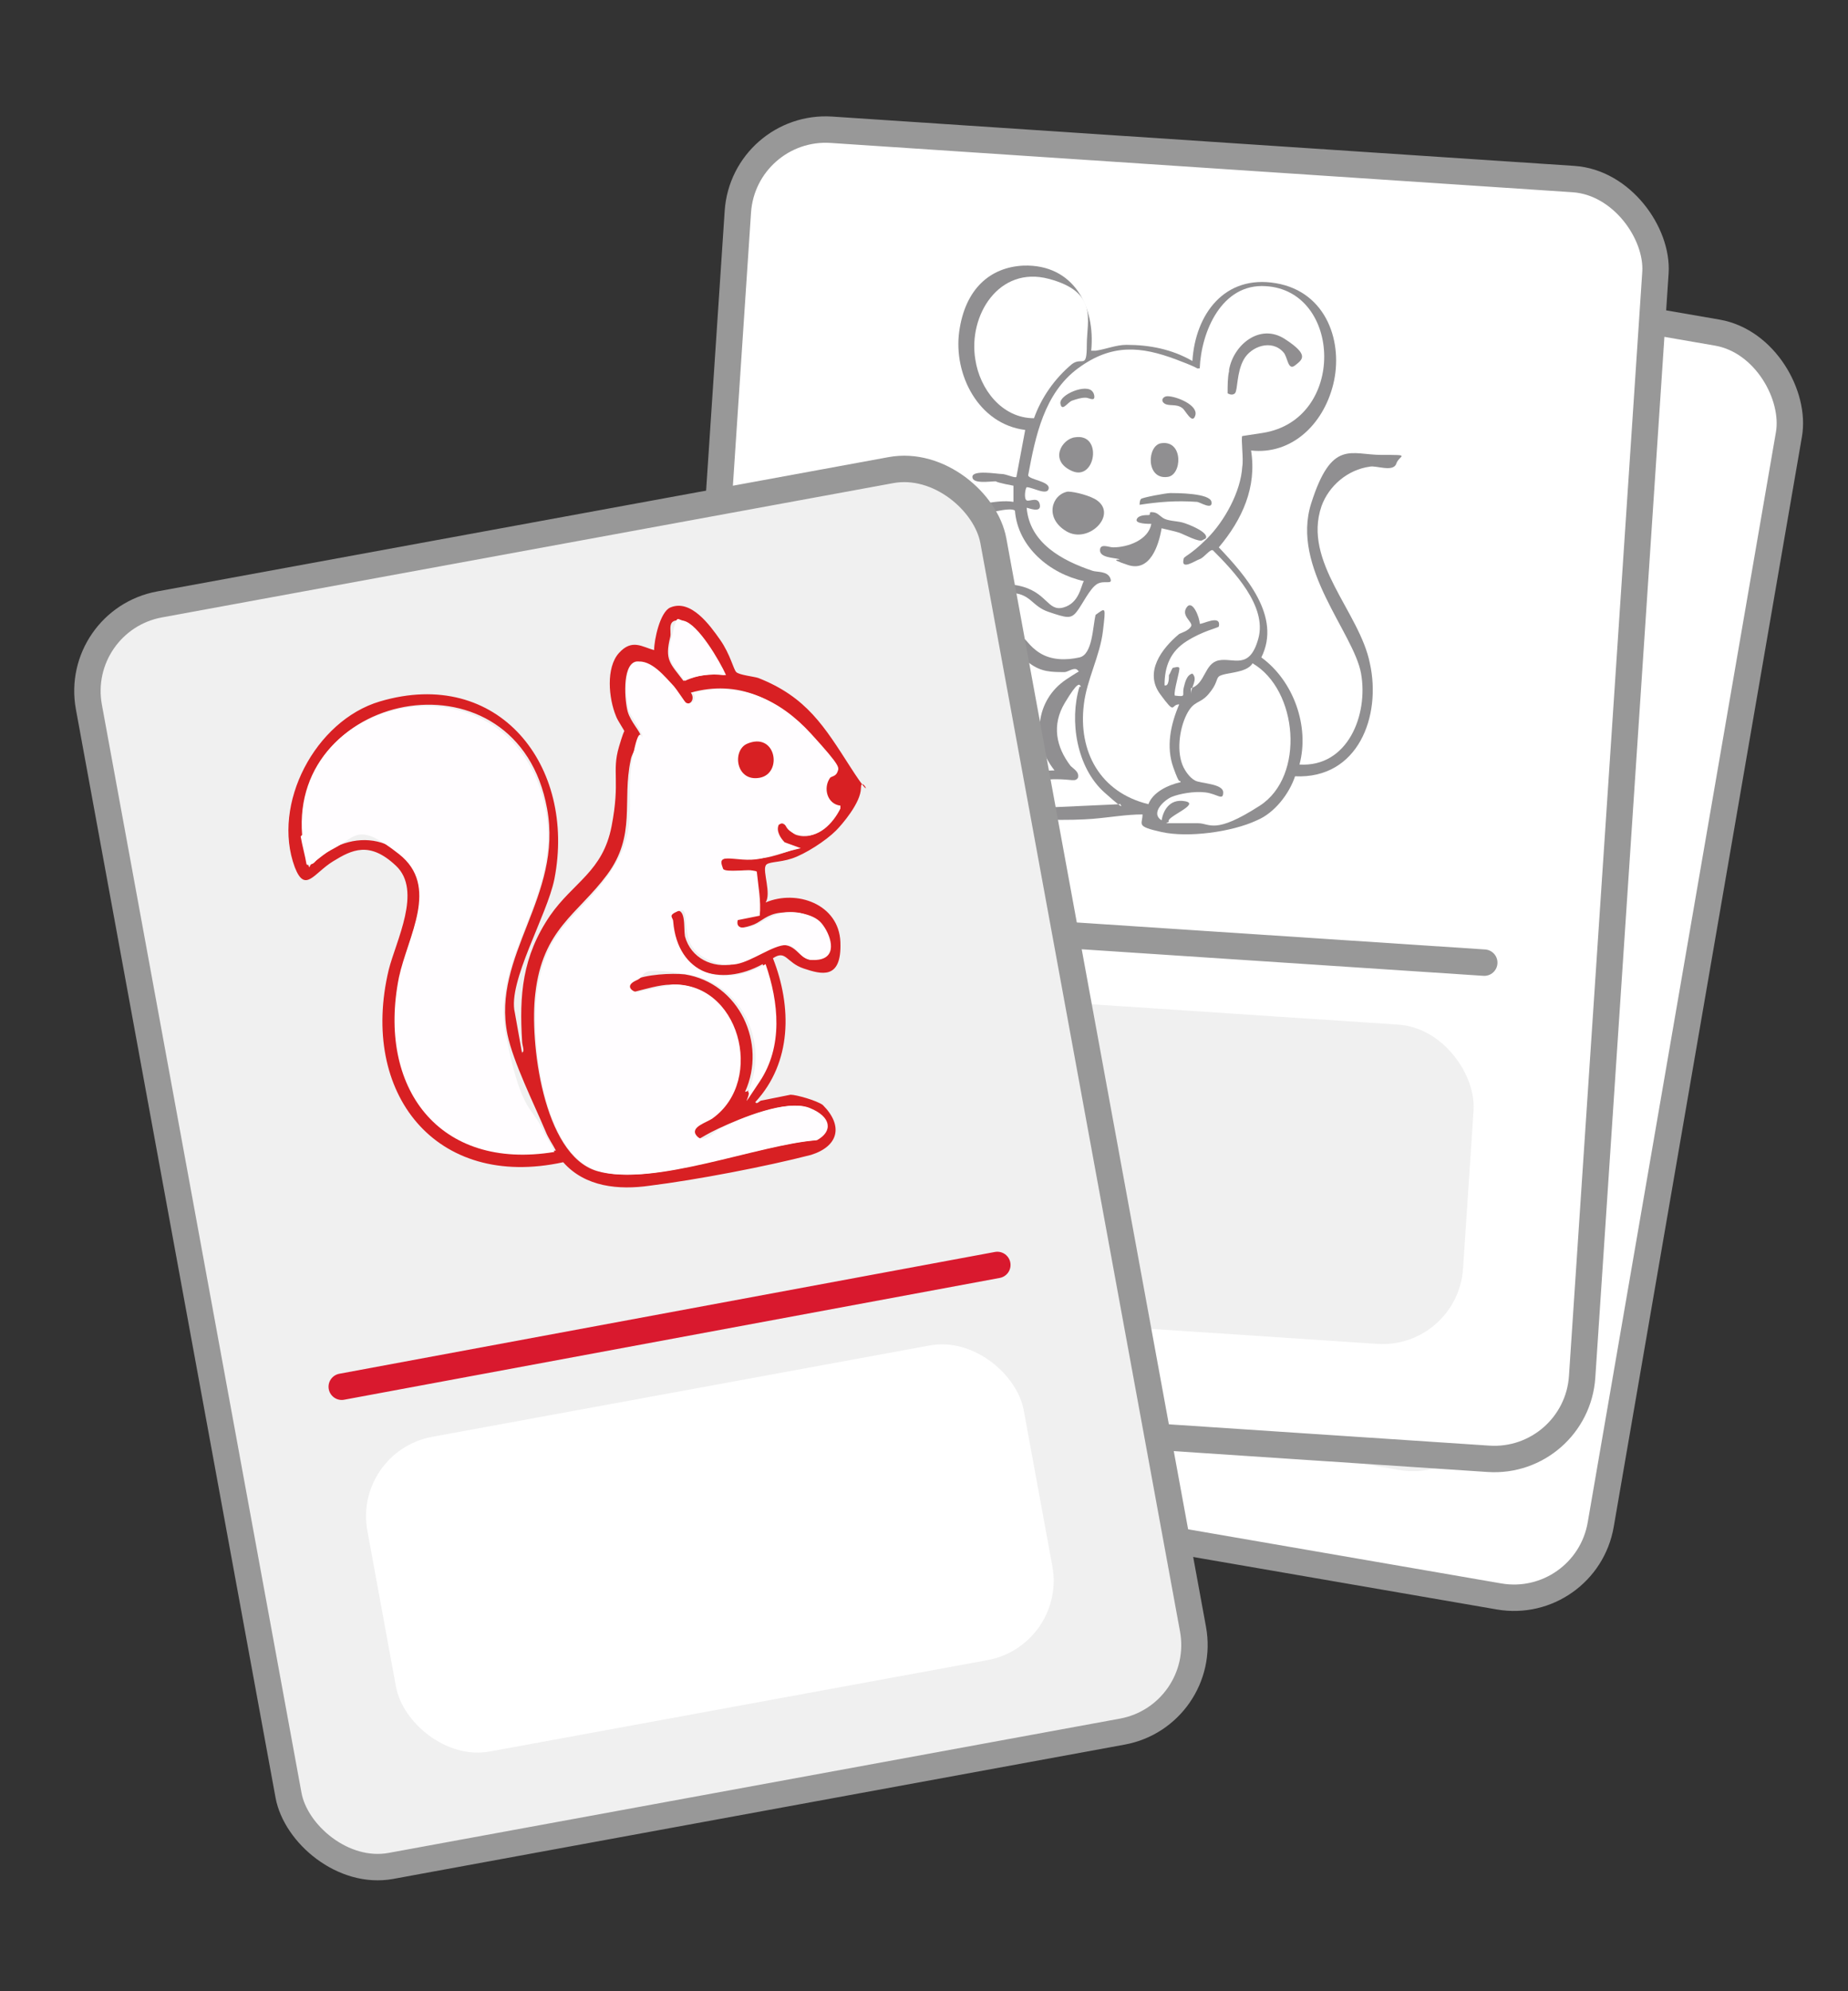 <?xml version="1.0" encoding="UTF-8"?>
<svg id="Warstwa_1" xmlns="http://www.w3.org/2000/svg" version="1.1" viewBox="0 0 126 135.7">
  <rect x="0" y="0" width="126" height="135.7" fill="#333333" stroke="none"/>
  <!-- Generator: Adobe Illustrator 29.0.1, SVG Export Plug-In . SVG Version: 2.1.0 Build 192)  -->
  <defs>
    <style>
      .st0, .st1 {
        stroke-linecap: round;
      }

      .st0, .st1, .st2, .st3 {
        stroke-miterlimit: 4;
        stroke-width: 1.8px;
      }

      .st0, .st4, .st3 {
        fill: #fff;
      }

      .st0, .st2, .st3 {
        stroke: #989898;
      }

      .st5 {
        fill: #8f8e8f;
      }

      .st1 {
        fill: none;
        stroke: #d9192e;
      }

      .st6 {
        fill: #d82023;
      }

      .st7 {
        fill: #8f8c8e;
      }

      .st8 {
        fill: #908e90;
      }

      .st9, .st2 {
        fill: #f0f0f0;
      }

      .st10 {
        fill: #fffdff;
      }

      .st11 {
        fill: #8d8e8e;
      }

      .st12 {
        fill: #908f91;
      }
    </style>
  </defs>
  <g>
    <rect class="st3" x="53.3" y="17.7" width="62.7" height="87.4" rx="6" ry="6" transform="translate(11.7 -13.5) rotate(9.8)"/>
    <line class="st0" x1="60.5" y1="67.4" x2="105.3" y2="75.1"/>
    <rect class="st9" x="57.5" y="75.6" width="45.5" height="21.8" rx="5.5" ry="5.5" transform="translate(15.9 -12.4) rotate(9.8)"/>
  </g>
  <g>
    <rect class="st3" x="47.8" y="10.4" width="62.7" height="87.4" rx="6" ry="6" transform="translate(3.7 -5.1) rotate(3.8)"/>
    <line class="st0" x1="55.8" y1="62.6" x2="101.2" y2="65.6"/>
    <rect class="st9" x="54.7" y="68.6" width="45.5" height="21.8" rx="5.5" ry="5.5" transform="translate(5.4 -4.9) rotate(3.8)"/>
    <g>
      <path class="st12" d="M74.7,23.9c.7-.1,1.4-.4,2.1-.4,1.6,0,3.1.3,4.5,1.1.2-3.2,2.2-5.9,5.7-5.3s4.6,4.1,3.9,6.9-2.9,4.8-5.6,4.5c.4,2.5-.6,4.7-2.2,6.6,1.8,1.9,4.3,4.7,2.9,7.5,2.2,1.6,3.3,4.7,2.6,7.3,3.3.2,4.7-3.4,4.2-6.2s-4.8-7.2-3.4-11.6,2.7-3.3,4.8-3.3,1.2,0,1,.6-1.4.1-1.8.2c-1.5.2-2.8,1.3-3.3,2.7-1.3,3.8,2.6,7.2,3.3,10.7.8,3.6-.8,7.9-5.1,7.7-.4,1.2-1.4,2.5-2.6,3-1.7.8-4.7,1.2-6.5.8s-1.3-.5-1.3-1.2c-1.1,0-2.2.2-3.4.3s-5,.2-6.1-.5.1-1.8.9-2.2,1.8-.6,2.6-.6c-1.6-2-1.3-4.8.8-6.2s1-.3.8-.6-.7.1-.9.1c-.9,0-1.6,0-2.4-.6s-.9-1-1.2-1.1c-.9-.3-1.6.2-2.4-.9-1.5-2,.8-3.7,2.8-3.3s2,1.8,3.1,1.5,1.2-1.5,1.4-1.8c-2.3-.5-4.5-2.3-4.7-4.8-.3-.3-2.2.3-2.7.3s-.3,0-.4-.2c0-.4.9-.5,1.1-.6.6-.1,1.3-.2,1.9-.1,0,0,0-1,0-1.1,0,0-1.1-.2-1.2-.3-.4,0-1.6.2-1.6-.3s1.7-.2,2-.2.9.3,1,.2l.6-3.2c-3.2-.4-4.9-3.8-4.5-6.7s2.1-4.4,4.4-4.5c3.4-.1,4.9,2.8,4.6,5.8Z"/>
      <path class="st4" d="M81.2,47.3c0-.5.5-1,.1-1.4-.4.1-.5.6-.6,1-.1.5.2.6-.6.5-.1-.3.4-1.8.3-1.9s-.3,0-.4,0-.2.4-.3.5c0,.2,0,.8-.3.7,0-1.3.4-2.3,1.5-3s2.1-.9,2.2-1c.2-.9-1.2-.1-1.3-.2,0-.4-.5-1.7-.9-1.1s.5,1,.3,1.3-.6.4-.8.5c-1.2,1-2.4,2.6-1.3,4.1s.7.7,1.3.7c-.6,1.4-.9,2.9-.4,4.3s.4.7.5,1c-.9.2-1.9.7-2.2,1.5-3.3-.8-4.8-3.6-4.4-6.8.2-1.7,1.1-3.3,1.3-5s.2-1.6-.5-1.1c-.2.8-.2,2.7-1.1,2.9s-1.9.2-2.7-.3-.9-1-1.3-1.1-1.5,0-1.9-.3.6-.3.8-.6c.3-.5-.1-.5-.5-.4s-1,.7-.9,0,2,0,1.8-.8-1.5-.2-1.7,0c0-.6,1.1-.9,1.6-.9,1.5,0,1.5.9,2.7,1.3s1.5.5,1.9,0,.9-1.6,1.4-1.9,1.1.1.9-.4-.9-.4-1.2-.5c-2.1-.7-4.3-1.9-4.5-4.3.1,0,1,.4.9-.2s-.7-.2-.9-.3-.1-.8,0-.9c.4,0,1.4.6,1.5.1s-1.3-.6-1.4-.9c.5-2.7,1.1-5.6,3.4-7.3s4.3-1.5,6.7-.6,1,.6,1.6.6c.1-2.5,1.5-5.8,4.5-5.6,5.2.3,5.5,9.1-.2,10s-1.3,0-1.4.2.1,1.6,0,2.1c-.1,1.7-1.2,3.7-2.4,4.9s-1.6,1.2-1.6,1.4c-.2.8.8.1,1.1,0s.7-.7.9-.6c1.4,1.4,3.7,3.8,3.1,6s-1.7,1.3-2.7,1.5-.9,1.6-1.9,1.9Z"/>
      <path class="st4" d="M79.7,56c-.3-.3,2.2-1.2,1.1-1.4s-1.5.7-1.6,1.3c-.8-.5.2-1.4.7-1.6s1.5-.4,2.3-.3,1.2.6,1.2,0-1.5-.6-1.9-.8-.7-.7-.8-.9c-.5-1-.3-2.6.2-3.6s.9-.7,1.5-1.4.5-1,.7-1.2c.4-.3,1.9-.2,2.3-.9,3.1,1.8,3.6,7.7.5,9.7s-3.4,1.2-4.2,1.2h-2.2Z"/>
      <path class="st4" d="M70.5,28.5c-2.2,0-3.7-2-4-4-.5-3,1.6-6.4,5-5.5s2.6,2.8,2.6,4.5-.3.8-1,1.3c-1.2,1-2.1,2.3-2.6,3.7Z"/>
      <path class="st4" d="M73.6,46.8c-.7,2.3-.2,5.5,1.7,7.2s.8.5,1.1.8l-4.4.2-2.1-.2c.1-.4,1.5-.6,1.6-.7s0-.3,0-.4c-.1-.4-1.3.1-1.6.2l-.9.7c.3-1.2,1.9-1.5,3-1.5s1.3.2,1.5-.1c.1-.4-.3-.6-.5-.8-1-1.3-1.3-2.8-.4-4.3s1-1.3,1.1-1.1Z"/>
      <path class="st12" d="M82,36.8c-.2.2-1.3-.4-1.6-.5s-.8-.2-1.2-.3c-.2,1.2-.8,3-2.3,2.5s-.4-.3-.6-.4c-.4-.1-1.3-.1-1.3-.6s.6-.2.9-.2c1,0,2.4-.5,2.6-1.6-.2,0-1.1,0-1-.3s.6-.3.8-.3,0-.2.2-.2c.4,0,.5.2.8.4s.9.2,1.3.3,1.9.7,1.6,1.1Z"/>
      <path class="st12" d="M72.8,33.5c.5,0,1.6.3,2,.6,1.4,1-.6,3-2.1,2.1s-1-2.5.1-2.7Z"/>
      <path class="st8" d="M83.8,25.2c.3-1.7,2.1-3.2,3.8-2.1s1.2,1.4.7,1.8-.5-.6-.8-.9c-.8-.9-2.2-.4-2.7.5s-.4,2.1-.6,2.3-.5,0-.5,0c0-.5,0-1.1.1-1.5Z"/>
      <path class="st12" d="M73.3,29.8c1.9-.3,1.4,3-.2,2.3s-.7-2.2.2-2.3Z"/>
      <path class="st12" d="M79.2,30.2c1.5-.2,1.4,2.2.4,2.3-1.5.2-1.4-2.2-.4-2.3Z"/>
      <path class="st11" d="M77.7,34.5c0-.2,0-.4.1-.5s1.7-.4,2-.4c.4,0,2.7,0,2.8.6s-.8,0-1,0c-1.4-.1-2.6,0-3.9.2Z"/>
      <path class="st5" d="M74.5,26.7c.1.1.2.5,0,.5s-.3-.1-.5-.1c-.3,0-.6.1-.9.2s-.7.8-.8.2,1.8-1.4,2.2-.8Z"/>
      <path class="st7" d="M79.6,27c.6,0,2.1.6,1.9,1.3s-.7-.4-.9-.5c-.4-.3-.9-.1-1.2-.3s-.1-.5.2-.5Z"/>
    </g>
  </g>
  <g>
    <rect class="st2" x="12.4" y="35.9" width="62.7" height="87.4" rx="6" ry="6" transform="translate(-13.7 9.2) rotate(-10.4)"/>
    <g>
      <path class="st6" d="M35.6,71.7c.2,0,0-.5,0-.7-.2-3.2,0-5.8,1.9-8.6,1.6-2.3,3.6-3,4.2-6.1s0-3.7.5-5.4.4-.9.4-1-.5-.8-.6-1.1c-.5-1.2-.7-3.3.2-4.3s1.6-.4,2.4-.2c0-.7.4-2.6,1.1-2.9,1.4-.6,2.7,1.2,3.4,2.2s.9,2,1.1,2.2,1.2.3,1.5.4c3.3,1.3,4.5,3.3,6.3,6.1s.7.4.7,1.4-1.3,2.5-1.7,2.9c-.7.7-2.1,1.6-3,1.9s-1.7.2-1.8.5c-.2.4.4,1.9,0,2.5,2.1-.9,5,.1,5.1,2.7s-1.3,2.2-2.5,1.8-1.2-1.3-2.1-.7c1.3,3.3,1.3,7.1-1.2,9.8.1.2.3-.1.4-.1l2-.4c.4,0,1.8.4,2.2.7,1.4,1.4,1.1,2.8-.8,3.4-3.1.8-7.8,1.7-11,2.1-2.1.3-4.4.1-5.9-1.6-8.7,1.9-13.9-4.7-11.9-13.1.5-2,2.3-5.4.5-7.1s-3-1.1-4.3-.3-1.9,2.2-2.6.4c-1.6-4.3,1.4-10,5.8-11.3,8.1-2.4,13.4,4.4,11.9,12.1-.5,2.5-3.2,7-2.7,9.1l.5,2.8ZM49.4,46c-.4-.9-1.8-3.5-2.9-3.7s-.7.7-.8,1.1c-.4,1.6,0,1.8.9,3,.9-.4,1.8-.5,2.7-.4ZM45.7,67.1c-.7,0-1.7.3-2.5.5s-.4-.6,0-.8c.8-.4,2.6-.5,3.5-.4,3.7.6,5.6,4.7,4.1,8,.3,0,.6-.5.8-.7,1.6-2.4,1.3-5.4.4-8-2.9,1.6-6,.6-6.3-2.9s0-.6.3-.7c.8-.3.6,1.1.7,1.7.4,1.5,1.9,2.2,3.3,1.9s2.4-1.3,3.4-1.3,1.2,1.2,2.2,1,1-1.7.2-2.5-1.7-.8-2.6-.7-1.3.6-1.8.8-1.6.5-1.3-.3l1.5-.3c0-1-.1-2-.2-3-.1-.3-2,.2-2.3-.2s-.1-.6.3-.7c.6-.1,1.6,0,2.3,0s1.8-.4,2.7-.7l-1.1-.4c-.3-.3-.6-.7-.4-1.2.7-.4.8.5,1.4.7,1.3.4,2.3-.7,2.9-1.8v-.2c-.9,0-1.2-1.2-.7-1.9s.5-.4.5-.4c.2-.3-1.4-2.3-1.8-2.6-2.2-2.4-4.9-3.7-8.1-2.8.3.4,0,.9-.4.7s-.8-1.1-1-1.3c-.4-.4-1.9-1.7-2.4-1.5-.9.3-.7,2.7-.5,3.4s.9,1.4.9,1.7-.6,1-.7,1.6c-.6,2.8.4,5.1-1.6,7.8s-4.4,3.7-4.9,8.1c-.4,3.2.5,11,4.2,12.1s10.9-1.8,14.9-2.1c1.2-.6.5-1.7-.5-2.2-1.5-.6-4.6.7-6.1,1.4s-1.3.9-1.6.5c-.5-.6.7-.9,1.1-1.2,3.6-2.7,1.8-9.4-2.9-9.1ZM20.6,56.9c0,.6.3,1.3.4,1.9s.1.1.3,0c.4-.2,1.1-.9,1.6-1.1,1.5-.7,3.1-.6,4.4.4,2.8,2.2.5,5.6,0,8.4-1.5,7.5,2.7,13.2,10.6,11.9-.2-.4-.5-.8-.7-1.3-.8-1.9-2.2-4.7-2.6-6.6-1.1-5.4,3.8-9.4,2.7-15.4-2-11-17.4-8.2-16.6,1.7Z"/>
      <path class="st10" d="M45.7,67.1c4.7-.3,6.5,6.5,2.9,9.1-.4.3-1.6.6-1.1,1.2s1.2-.3,1.6-.5c1.4-.7,4.6-2,6.1-1.4s1.6,1.6.5,2.2c-4,.3-11.1,3.2-14.9,2.1s-4.6-8.9-4.2-12.1c.6-4.5,2.7-5,4.9-8.1s1.1-5,1.6-7.8.7-1.3.7-1.6-.7-1.3-.9-1.7c-.2-.7-.5-3.2.5-3.4s2,1.1,2.4,1.5.9,1.3,1,1.3c.4.2.8-.4.4-.7,3.3-.8,6,.5,8.1,2.8s1.9,2.3,1.8,2.6-.4.3-.5.4c-.5.7-.2,1.8.7,1.9v.2c-.5,1-1.5,2.1-2.8,1.8s-.7-1.1-1.4-.7c-.2.4.1.9.4,1.2l1.1.4c-.9.2-1.8.5-2.7.7s-1.7,0-2.3,0-.4.4-.3.7,2.1,0,2.3.2c.1,1,.3,2,.2,3l-1.5.3c-.2.8.9.5,1.3.3s1.2-.7,1.8-.8,2,0,2.6.7,1.2,2.3-.2,2.5-1.3-1-2.2-1-2.3,1.1-3.4,1.3-3-.4-3.3-1.9,0-2-.7-1.7-.3.4-.3.7c.3,3.6,3.4,4.6,6.3,2.9.9,2.6,1.2,5.6-.4,8s-.5.8-.8.7c1.5-3.3-.4-7.4-4.1-8s-2.6,0-3.5.4-.2.8,0,.8c.7-.1,1.8-.4,2.5-.5ZM50.9,50.7c-1,.5-.5,2.5.9,2.3s1.1-3.1-.9-2.3Z"/>
      <path class="st10" d="M20.6,56.9c-.8-9.9,14.5-12.7,16.6-1.7,1.1,6-3.8,9.9-2.7,15.4s1.8,4.7,2.6,6.6c.2.4.5.8.7,1.3-7.9,1.3-12.1-4.4-10.6-11.9.6-2.8,2.8-6.2,0-8.4s-2.9-1.2-4.4-.4-1.2,1-1.6,1.1-.2,0-.3,0c-.1-.6-.3-1.3-.4-1.9Z"/>
      <path class="st10" d="M49.4,46c-.9-.1-1.9,0-2.7.4-.9-1.2-1.3-1.4-.9-3s.3-1.2.8-1.1c1,.2,2.5,2.8,2.9,3.7Z"/>
      <path class="st6" d="M50.9,50.7c2-.9,2.5,2,.9,2.3s-1.9-1.8-.9-2.3Z"/>
    </g>
    <line class="st1" x1="23.3" y1="94.5" x2="68" y2="86.2"/>
    <rect class="st4" x="25.7" y="94.6" width="45.5" height="21.8" rx="5.5" ry="5.5" transform="translate(-18.3 10.5) rotate(-10.4)"/>
  </g>
</svg>